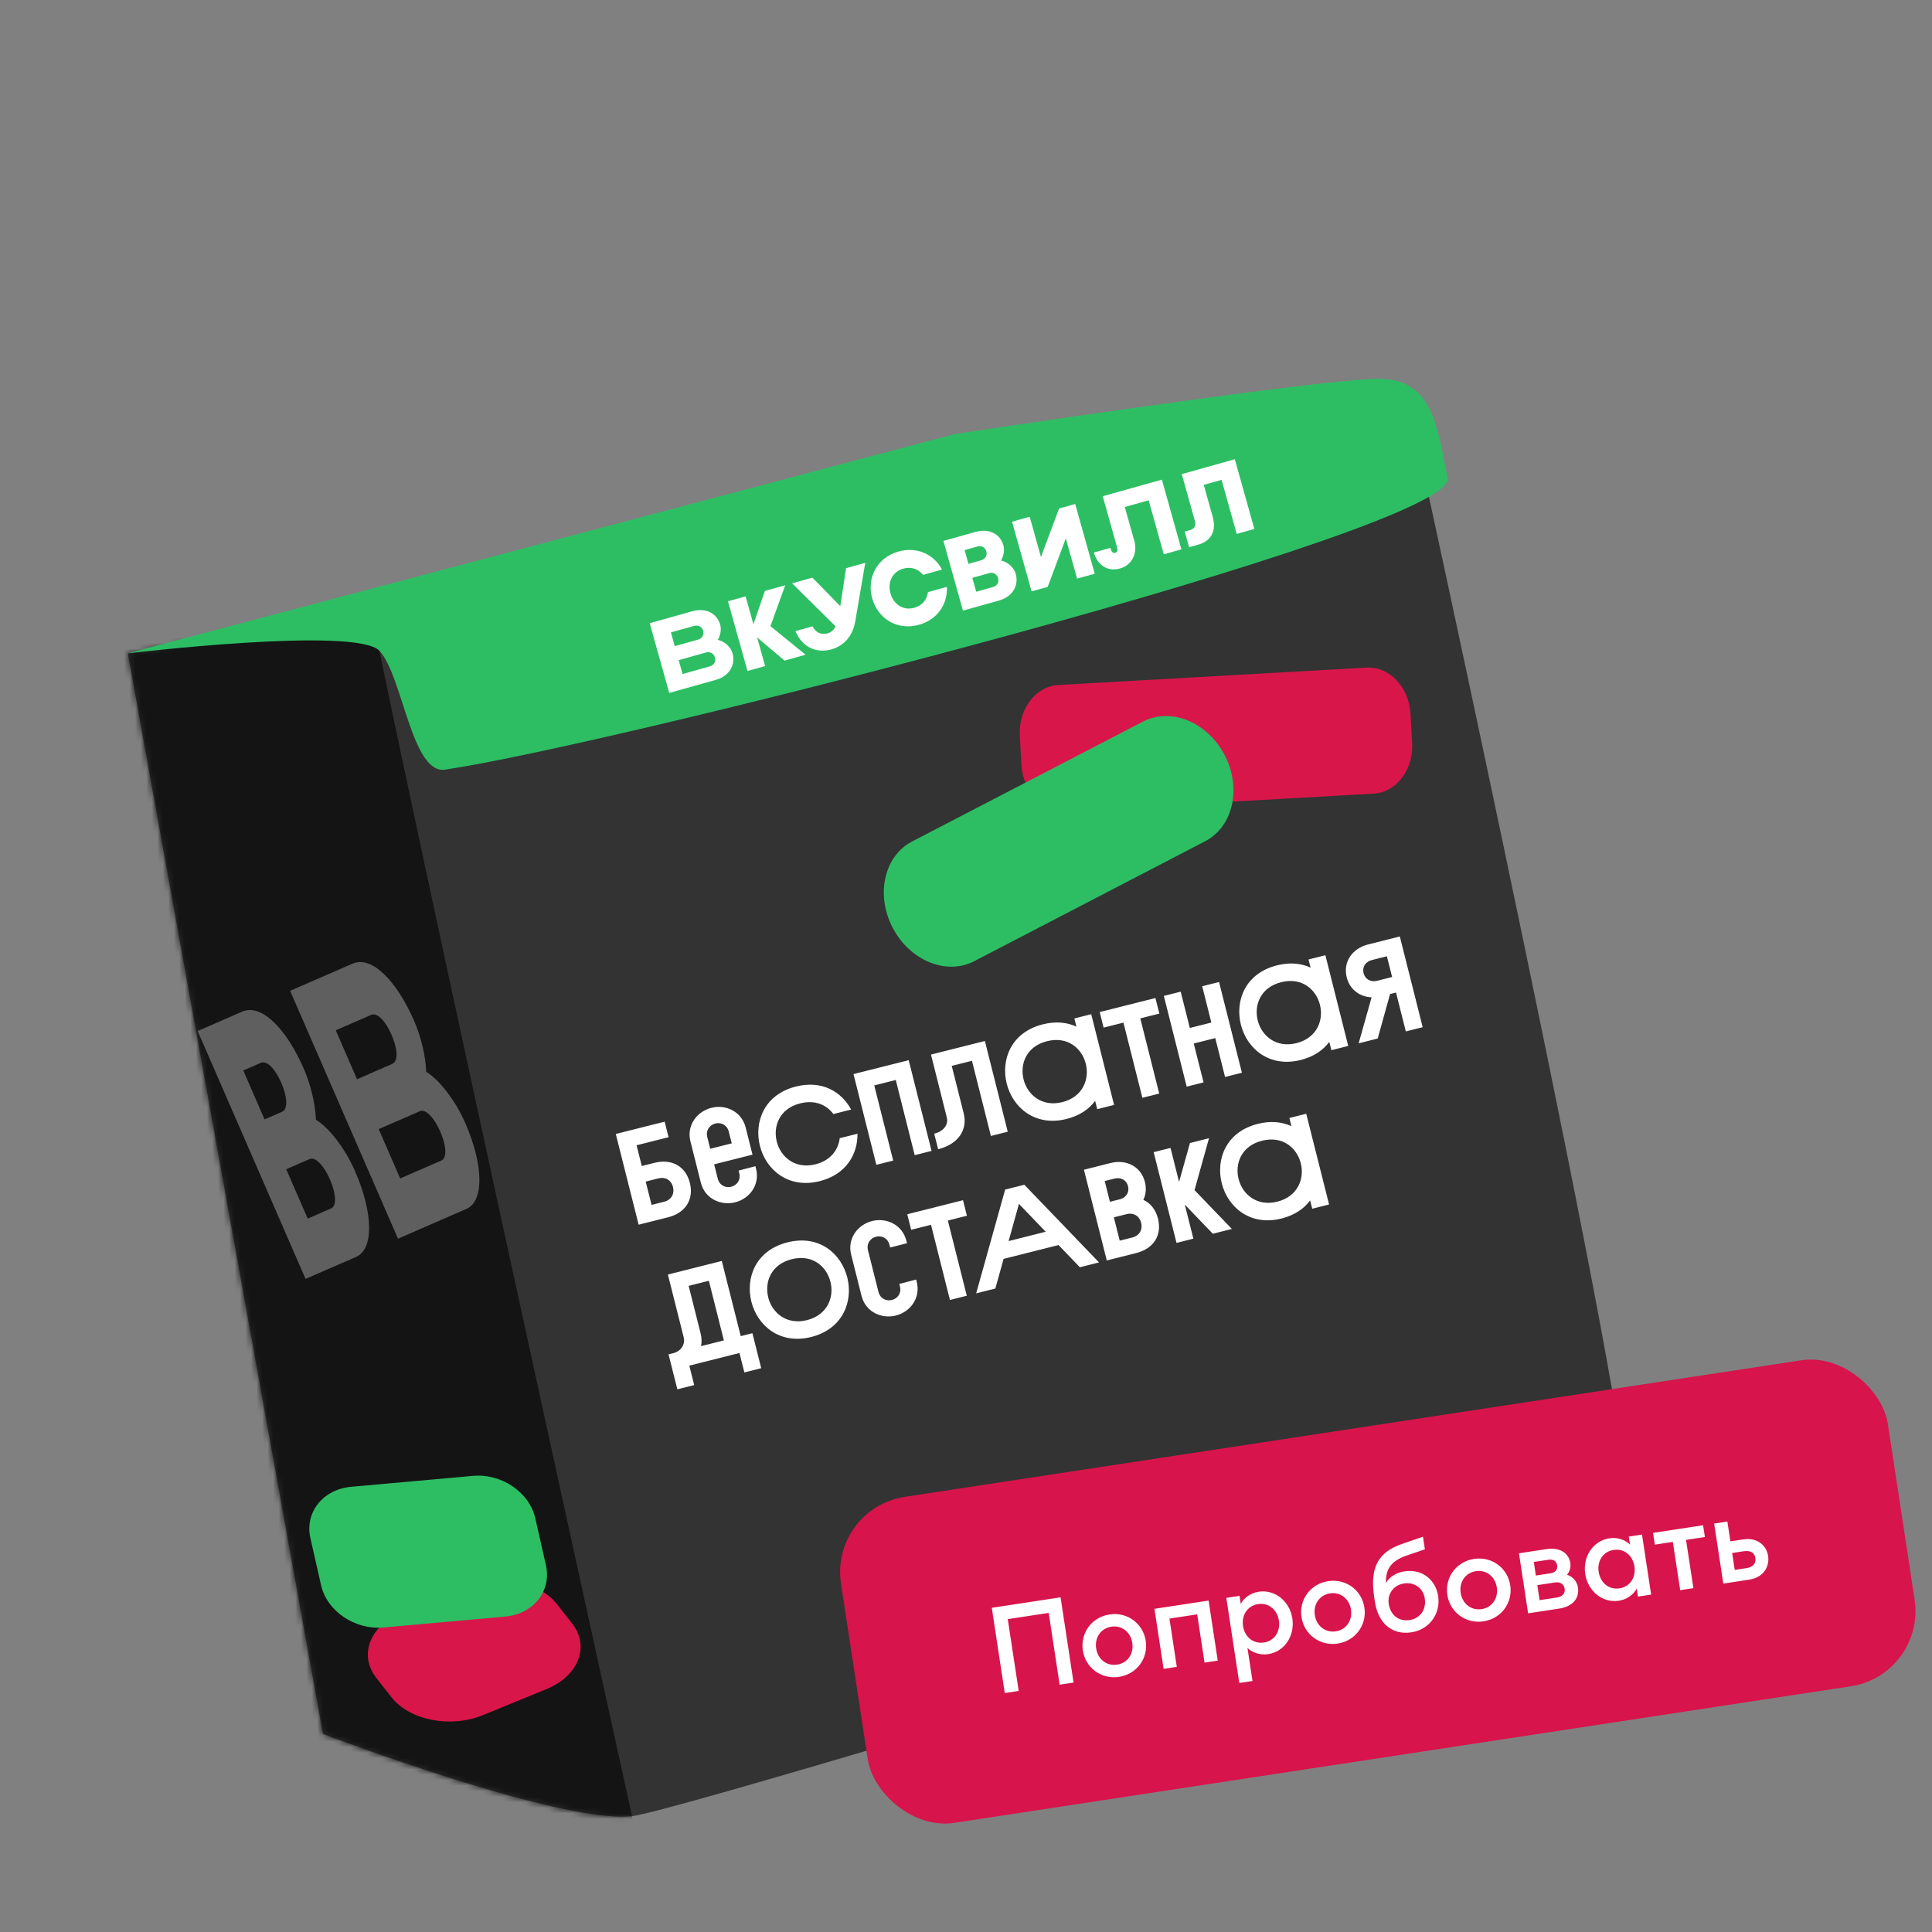 <svg width="350" height="350" viewBox="0 0 350 350" fill="none" xmlns="http://www.w3.org/2000/svg">
<rect x="0" y="0" width="350" height="350" fill="#808080" stroke="none"/>
<path d="M23.161 118.359L58.513 314.117C58.513 314.117 103.065 331.094 115.177 328.906C127.288 326.718 291.543 277.299 294.558 272.147C297.581 266.994 255.898 76.328 255.898 76.328L23.153 118.361L23.161 118.359Z" fill="#333333"/>
<mask id="mask0_11806_133602" style="mask-type:luminance" maskUnits="userSpaceOnUse" x="23" y="76" width="272" height="254">
<path d="M23.16 118.359L58.512 314.117C58.512 314.117 103.064 331.094 115.176 328.906C127.287 326.718 291.542 277.299 294.557 272.147C297.58 266.994 255.897 76.328 255.897 76.328L23.152 118.361L23.16 118.359Z" fill="white"/>
</mask>
<g mask="url(#mask0_11806_133602)">
<path d="M64.718 96.909C63.785 99.051 118.384 346.652 118.384 346.652L40.989 333.634L9.883 106.819L64.719 96.917L64.718 96.909Z" fill="#141414"/>
</g>
<path d="M23.16 118.359C23.16 118.359 64.501 113.413 68.733 117.899C72.964 122.385 74.564 140.338 80.651 139.427C112.392 134.681 264.094 95.919 262.242 86.625C260.391 77.331 259.533 68.928 250.261 68.628C240.989 68.328 173.009 78.626 173.009 78.626L23.166 118.349L23.16 118.359Z" fill="#2DBE64"/>
<path d="M247.553 120.944L191.732 124.094C187.602 124.327 184.477 128.452 184.751 133.308L185.047 138.554C185.321 143.41 188.891 147.158 193.02 146.925L248.841 143.774C252.971 143.541 256.096 139.416 255.822 134.56L255.526 129.314C255.252 124.458 251.683 120.71 247.553 120.944Z" fill="#D9164A"/>
<path d="M98.964 306.01L87.486 310.711C81.63 313.112 74.216 311.663 70.925 307.479L68.202 304.009C64.911 299.824 66.993 294.479 72.857 292.076L84.334 287.375C90.19 284.975 97.605 286.423 100.895 290.607L103.619 294.077C106.91 298.262 104.828 303.607 98.964 306.01Z" fill="#D9164A"/>
<path d="M91.483 292.861L69.441 294.837C64.281 295.299 59.23 291.872 58.166 287.18L56.236 278.67C55.173 273.977 58.491 269.805 63.651 269.343L85.693 267.367C90.853 266.905 95.904 270.332 96.967 275.024L98.897 283.534C99.961 288.226 96.643 292.398 91.483 292.861Z" fill="#2DBE64"/>
<path d="M181.059 108.768L174.449 110.618L170.91 97.989L176.719 96.362C179.351 95.628 181.237 96.864 181.779 98.803C182.026 99.674 181.831 100.683 181.348 101.547C182.482 101.789 183.668 102.73 184.009 103.961C184.617 106.125 183.356 108.123 181.058 108.76M176.856 107.2L179.915 106.34C180.67 106.127 181.014 105.426 180.817 104.742L180.812 104.718C180.622 104.032 179.962 103.613 179.207 103.826L176.147 104.685L176.856 107.2ZM175.442 102.146L177.723 101.505C178.541 101.278 178.869 100.58 178.679 99.894C178.49 99.208 177.875 98.771 177.027 99.012L174.746 99.654L175.442 102.146Z" fill="white"/>
<path d="M145.928 118.607L139.575 113.432L142.251 106.024L138.575 107.05L136.487 113.091L135.073 108.038L131.88 108.926L135.418 121.555L138.61 120.659L137.161 115.481L142.13 119.675L145.928 118.607Z" fill="white"/>
<path d="M199.773 89.902L202.395 99.244C202.511 99.665 202.418 100.04 202.029 100.149C201.476 100.302 201.275 99.676 201.159 99.255L198.161 100.093C198.73 102.117 200.423 103.684 202.921 102.978C205.101 102.367 206.106 100.176 205.494 97.996L203.769 91.846L208.089 90.632L210.832 100.418L214.024 99.522L210.485 86.893L199.779 89.892L199.773 89.902Z" fill="white"/>
<path d="M156.747 101.958L154.943 112.521C154.624 114.522 153.45 116.849 150.585 117.65C148.14 118.335 145.431 117.492 144.105 114.335L147.204 113.467C147.802 114.708 148.895 115.026 149.93 114.736C150.818 114.486 151.271 113.794 151.352 113.446L143.496 105.672L147.17 104.639L152.227 109.813L153.275 102.931L156.763 101.955L156.747 101.958Z" fill="white"/>
<path d="M129.742 123.145L121.24 125.528L117.701 112.899L125.409 110.737C128.042 110.003 129.927 111.239 130.47 113.178C130.716 114.05 130.521 115.058 130.039 115.922C131.173 116.164 132.359 117.105 132.699 118.336C133.307 120.5 132.047 122.498 129.748 123.135M123.655 122.107L128.614 120.714C129.369 120.501 129.713 119.799 129.515 119.115L129.51 119.091C129.321 118.406 128.66 117.987 127.905 118.199L122.947 119.593L123.655 122.107ZM122.241 117.054L126.423 115.886C127.241 115.659 127.569 114.961 127.379 114.275C127.19 113.59 126.575 113.153 125.727 113.394L121.545 114.562L122.241 117.054Z" fill="white"/>
<path d="M168.104 107.282C167.937 108.574 167.112 109.685 165.634 110.104C163.555 110.685 161.851 109.41 161.313 107.495C160.774 105.572 161.569 103.6 163.647 103.011C165.127 102.6 166.413 103.123 167.228 104.144L170.661 103.179C169.209 100.471 166.166 98.965 162.779 99.912C158.801 101.027 156.992 104.771 158.007 108.399C159.024 112.036 162.518 114.295 166.497 113.179C169.884 112.232 171.702 109.37 171.536 106.31L168.095 107.276L168.104 107.282Z" fill="white"/>
<path d="M191.863 92.123L188.576 100.909L186.537 93.613L183.345 94.509L186.882 107.13L189.795 106.319L193.082 97.533L195.127 104.82L198.321 103.931L194.782 91.302L191.863 92.123Z" fill="white"/>
<path d="M214.091 85.891L216.482 94.433C216.701 95.219 216.385 95.816 215.574 96.041L214.632 96.302L215.424 99.129L217.114 98.656C219.341 98.034 220.418 96.216 219.698 93.647L218.071 87.839L221.302 86.934L224.045 96.721L227.237 95.825L223.698 83.196L214.083 85.893L214.091 85.891Z" fill="white"/>
<g opacity="0.32">
<path d="M84.489 219.008L72.104 224.402L52.556 179.494L63.832 174.588C67.469 173.001 71.987 177.97 74.987 184.861C76.333 187.956 77.106 191.381 77.216 194.181C79.396 195.444 82.406 199.129 84.308 203.499C87.654 211.19 87.675 217.626 84.497 219.007M72.502 213.482L79.975 210.232C81.023 209.774 80.842 207.485 79.779 205.047L79.746 204.972C78.681 202.527 77.127 200.839 76.078 201.297L68.606 204.547L72.494 213.484L72.502 213.482ZM64.68 195.511L71.072 192.726C72.204 192.234 72.009 189.956 70.951 187.509C69.894 185.062 68.392 183.347 67.216 183.865L60.824 186.65L64.681 195.519L64.68 195.511Z" fill="white"/>
<path d="M64.502 227.704L55.355 231.688L35.807 186.78L43.852 183.275C47.489 181.688 52.007 186.657 55.007 193.547C56.353 196.642 57.126 200.067 57.236 202.867C59.416 204.13 62.426 207.815 64.328 212.185C67.674 219.876 67.695 226.313 64.517 227.693M55.752 220.76L59.993 218.91C61.042 218.452 60.861 216.163 59.795 213.718L59.763 213.642C58.697 211.197 57.144 209.51 56.095 209.968L51.854 211.817L55.742 220.754L55.752 220.76ZM47.929 202.789L51.092 201.412C52.224 200.92 52.029 198.642 50.971 196.195C49.906 193.75 48.412 192.033 47.236 192.551L44.074 193.928L47.931 202.797L47.929 202.789Z" fill="white"/>
</g>
<path d="M207.062 130.721L165.242 152.441C160.178 155.071 158.594 162.056 161.703 168.043C164.812 174.03 171.438 176.751 176.502 174.121L218.322 152.401C223.386 149.771 224.97 142.786 221.861 136.799C218.752 130.812 212.126 128.091 207.062 130.721Z" fill="#2DBE64"/>
<path d="M115.696 221.865L111.556 205.43L120.408 203.2L121.118 206.017L115.318 207.478L116.264 211.235L118.542 210.661C121.759 209.851 124.228 211.326 124.973 214.285C125.718 217.243 124.243 219.712 121.026 220.523L115.696 221.865ZM120.316 217.705C121.608 217.38 122.234 216.298 121.915 215.03C121.601 213.786 120.543 213.153 119.252 213.479L116.974 214.053L118.039 218.279L120.316 217.705ZM128.132 205.998L128.664 208.111L132.562 207.13L132.029 205.016C131.71 203.748 130.57 203.287 129.583 203.535C128.597 203.783 127.812 204.73 128.132 205.998ZM126.966 214.257L125.079 206.767C124.346 203.856 126.285 201.345 128.868 200.694C131.521 200.026 134.36 201.383 135.082 204.247L136.324 209.178L129.374 210.929L130.024 213.512C130.344 214.78 131.484 215.242 132.47 214.993C133.456 214.745 134.241 213.798 133.922 212.53L133.804 212.06L136.85 211.268L136.968 211.738C137.69 214.602 135.833 217.142 133.18 217.811C130.597 218.461 127.699 217.169 126.966 214.257ZM137.668 207.591C136.586 203.294 138.397 198.293 144.197 196.832C148.963 195.632 152.485 197.816 154.188 201.007L150.971 201.818C149.758 200.176 147.689 199.199 144.966 199.885C141.186 200.837 140.023 204.051 140.721 206.822C141.413 209.569 144.012 211.861 147.746 210.92C150.493 210.228 151.875 208.282 152.124 206.197L155.341 205.386C155.394 209.068 153.305 212.766 148.515 213.973C142.762 215.422 138.745 211.864 137.668 207.591ZM158.758 211.018L154.618 194.582L164.62 192.062L168.76 208.498L165.708 209.267L162.277 195.649L158.38 196.63L161.81 210.249L158.758 211.018ZM168.655 191.046L178.422 188.585L182.563 205.021L179.51 205.79L176.08 192.172L172.417 193.094L174.582 201.688C175.327 204.646 173.64 207.269 169.954 208.197L169.244 205.38C171.005 204.936 171.843 203.701 171.523 202.433L168.655 191.046ZM189.678 188.621C185.898 189.573 184.735 192.788 185.433 195.558C186.125 198.306 188.725 200.597 192.458 199.657C196.192 198.716 197.396 195.466 196.704 192.719C196.006 189.949 193.459 187.669 189.678 188.621ZM201.826 200.168L198.774 200.937L198.395 199.435C197.276 200.94 195.575 202.118 193.227 202.709C187.475 204.158 183.457 200.601 182.381 196.327C181.298 192.031 183.11 187.03 188.91 185.569C191.281 184.971 193.313 185.208 195.006 185.981L194.633 184.501L197.686 183.732L201.826 200.168ZM199.929 186.164L199.219 183.346L209.316 180.803L210.025 183.62L206.574 184.49L210.005 198.108L206.952 198.877L203.522 185.259L199.929 186.164ZM214.981 196.854L210.841 180.419L213.893 179.65L215.549 186.224L219.447 185.242L217.791 178.668L220.843 177.899L224.984 194.335L221.931 195.104L220.157 188.06L216.259 189.042L218.034 196.086L214.981 196.854ZM232.098 177.935C228.318 178.887 227.155 182.102 227.853 184.872C228.545 187.62 231.145 189.911 234.878 188.971C238.611 188.03 239.815 184.78 239.123 182.033C238.425 179.263 235.878 176.983 232.098 177.935ZM244.246 189.482L241.194 190.251L240.815 188.749C239.696 190.254 237.995 191.432 235.647 192.023C229.894 193.472 225.877 189.915 224.801 185.641C223.718 181.345 225.53 176.344 231.329 174.883C233.701 174.285 235.733 174.522 237.426 175.295L237.053 173.815L240.105 173.046L244.246 189.482ZM251.248 173.236L248.524 173.922C247.397 174.206 246.741 175.17 247.025 176.297C247.309 177.424 248.343 177.963 249.47 177.679L252.194 176.993L251.248 173.236ZM243.973 177.066C243.263 174.249 244.997 171.814 247.814 171.105L253.59 169.649L257.731 186.085L254.678 186.854L252.904 179.81L251.824 180.082L249.583 188.138L246.132 189.007L248.477 180.676C246.357 180.586 244.534 179.297 243.973 177.066ZM127.006 243.864L131.138 242.823L128.418 232.022L124.755 232.945L126.92 241.538C127.127 242.36 127.146 243.129 127.006 243.864ZM123.861 242.284L120.993 230.896L130.76 228.435L134.191 242.054L136.304 241.521L137.901 247.861L134.849 248.63L133.961 245.108L124.875 247.397L125.762 250.919L122.709 251.688L121.112 245.348L122.052 245.112C123.343 244.786 124.181 243.552 123.861 242.284ZM146.97 242.205C141.218 243.654 137.2 240.097 136.124 235.824C135.041 231.527 136.853 226.526 142.652 225.065C148.452 223.604 152.416 227.15 153.499 231.447C154.575 235.72 152.723 240.756 146.97 242.205ZM143.421 228.117C139.641 229.07 138.478 232.284 139.176 235.055C139.868 237.802 142.468 240.093 146.201 239.153C149.935 238.212 151.139 234.963 150.446 232.216C149.749 229.445 147.202 227.165 143.421 228.117ZM154.192 227.277C153.458 224.365 155.397 221.854 157.98 221.204C160.633 220.535 163.472 221.893 164.194 224.757L164.312 225.227L161.26 225.996L161.142 225.526C160.822 224.258 159.682 223.796 158.696 224.045C157.71 224.293 156.924 225.24 157.244 226.508L159.137 234.022C159.456 235.289 160.596 235.751 161.582 235.503C162.568 235.255 163.354 234.308 163.034 233.04L162.922 232.594L165.968 231.801L166.081 232.247C166.802 235.112 164.945 237.652 162.292 238.321C159.709 238.971 156.812 237.679 156.078 234.767L154.192 227.277ZM165.068 222.789L164.358 219.972L174.455 217.428L175.164 220.246L171.713 221.115L175.143 234.734L172.091 235.503L168.66 221.884L165.068 222.789ZM185.569 214.628L199.101 228.698L195.626 229.574L191.766 225.552L181.811 228.06L180.317 233.43L176.842 234.306L182.094 215.504L185.569 214.628ZM182.721 224.834L189.437 223.143L184.594 218.095L182.721 224.834ZM196.364 211.909L201.201 210.69C204.019 209.981 206.699 211.303 207.409 214.121C207.704 215.295 207.589 216.422 207.127 217.363C208.426 217.96 209.367 219.121 209.781 220.764C210.527 223.723 209.051 226.192 205.835 227.002L200.505 228.345L196.364 211.909ZM201.911 213.508L200.126 213.958L201.073 217.714L202.857 217.265C203.984 216.981 204.64 216.017 204.356 214.89C204.072 213.763 203.038 213.224 201.911 213.508ZM205.125 224.185C206.416 223.859 207.043 222.778 206.723 221.51C206.41 220.265 205.351 219.633 204.06 219.958L201.783 220.532L202.847 224.758L205.125 224.185ZM213.139 225.162L208.998 208.726L212.051 207.957L213.6 214.109L215.573 207.07L219.024 206.201L216.399 215.601L223.165 222.636L219.713 223.506L214.636 218.218L216.191 224.393L213.139 225.162ZM228.628 206.653C224.847 207.605 223.684 210.82 224.382 213.59C225.074 216.337 227.674 218.629 231.408 217.688C235.141 216.748 236.345 213.498 235.653 210.751C234.955 207.981 232.408 205.701 228.628 206.653ZM240.775 218.2L237.723 218.969L237.344 217.466C236.225 218.972 234.525 220.149 232.177 220.741C226.424 222.19 222.407 218.633 221.33 214.359C220.248 210.062 222.059 205.062 227.859 203.601C230.23 203.003 232.263 203.24 233.955 204.012L233.583 202.533L236.635 201.764L240.775 218.2Z" fill="white"/>
<rect x="150.275" y="273.243" width="191.843" height="59.736" rx="13.785" transform="rotate(-8.661 150.275 273.243)" fill="#D7144B"/>
<path d="M191.964 305.197L189.982 292.191L182.566 293.321L184.547 306.327L182.024 306.711L179.672 291.27L192.134 289.371L194.486 304.813L191.964 305.197ZM207.563 297.258C208.043 300.411 205.945 303.29 202.726 303.78C199.507 304.271 196.646 302.147 196.166 298.994C195.686 295.84 197.784 292.961 201.003 292.471C204.222 291.981 207.082 294.104 207.563 297.258ZM198.58 298.626C198.875 300.562 200.452 301.857 202.388 301.562C204.302 301.27 205.421 299.564 205.127 297.629C204.832 295.693 203.255 294.398 201.341 294.689C199.405 294.984 198.285 296.69 198.58 298.626ZM210.797 302.328L209.14 291.454L218.949 289.96L220.606 300.834L218.213 301.199L216.882 292.455L211.858 293.221L213.189 301.964L210.797 302.328ZM224.509 304.891L222.16 289.471L224.553 289.106L224.775 290.563C225.251 289.601 226.455 288.594 228.021 288.355C231.001 287.901 233.65 290.101 234.124 293.211C234.598 296.322 232.723 299.211 229.744 299.665C228.178 299.903 226.729 299.301 225.987 298.523L226.902 304.526L224.509 304.891ZM231.688 293.583C231.39 291.625 229.831 290.305 227.917 290.596C225.982 290.891 224.887 292.616 225.185 294.573C225.483 296.531 227.042 297.851 228.978 297.556C230.891 297.265 231.986 295.54 231.688 293.583ZM247.174 291.224C247.654 294.377 245.556 297.256 242.337 297.746C239.118 298.237 236.258 296.113 235.777 292.96C235.297 289.806 237.395 286.927 240.614 286.437C243.833 285.946 246.694 288.07 247.174 291.224ZM238.192 292.592C238.486 294.528 240.063 295.823 241.999 295.528C243.913 295.236 245.033 293.53 244.738 291.595C244.443 289.659 242.866 288.364 240.952 288.655C239.017 288.95 237.897 290.656 238.192 292.592ZM260.535 289.144C261.019 292.319 258.967 295.213 255.705 295.71C252.138 296.253 249.662 294.027 249.076 290.177L248.943 289.307C248.102 283.783 249.835 281.138 253.957 279.709L257.784 278.391L258.132 280.675L254.81 281.804C252.063 282.757 251.012 284.185 251.07 286.758C251.858 285.503 253.096 284.869 254.423 284.667C257.729 284.164 260.098 286.273 260.535 289.144ZM251.581 290.552C251.899 292.64 253.453 293.783 255.345 293.495C257.237 293.207 258.424 291.646 258.106 289.558C257.831 287.753 256.27 286.567 254.356 286.858C252.399 287.156 251.316 288.812 251.581 290.552ZM273.596 287.199C274.076 290.352 271.978 293.231 268.759 293.721C265.54 294.212 262.68 292.088 262.199 288.935C261.719 285.781 263.817 282.902 267.036 282.412C270.255 281.922 273.115 284.045 273.596 287.199ZM264.613 288.567C264.908 290.503 266.485 291.798 268.421 291.503C270.335 291.212 271.455 289.505 271.16 287.57C270.865 285.634 269.288 284.339 267.374 284.63C265.438 284.925 264.318 286.631 264.613 288.567ZM276.83 292.269L275.174 281.395L280.132 280.639C282.742 280.242 284.219 281.463 284.477 283.16C284.593 283.921 284.41 284.617 283.887 285.275C284.992 285.663 285.7 286.512 285.866 287.599C286.118 289.252 285.247 290.987 282.42 291.418L276.83 292.269ZM278.235 285.424L280.889 285.02C281.563 284.917 282.234 284.503 282.092 283.568C281.953 282.654 281.188 282.459 280.514 282.562L277.861 282.966L278.235 285.424ZM278.914 289.882L282.09 289.399C283.003 289.259 283.583 288.682 283.45 287.812C283.314 286.92 282.589 286.541 281.676 286.68L278.5 287.164L278.914 289.882ZM287.177 285.13C286.703 282.02 288.577 279.131 291.557 278.677C293.123 278.438 294.55 279.044 295.292 279.821L295.07 278.364L297.462 278L299.119 288.874L296.726 289.239L296.504 287.781C296.028 288.744 294.846 289.748 293.28 289.986C290.3 290.44 287.65 288.24 287.177 285.13ZM296.094 283.772C295.796 281.814 294.259 280.49 292.323 280.785C290.387 281.08 289.314 282.801 289.613 284.759C289.911 286.716 291.448 288.04 293.383 287.745C295.319 287.45 296.392 285.729 296.094 283.772ZM304.383 288.072L303.051 279.329L299.788 279.826L299.464 277.695L308.533 276.313L308.858 278.445L305.443 278.965L306.775 287.708L304.383 288.072ZM312.194 286.882L310.537 276.008L312.93 275.643L313.476 279.232L315.76 278.884C318.631 278.447 320.06 280.232 320.312 281.885C320.567 283.56 319.719 285.736 316.87 286.17L312.194 286.882ZM313.798 281.342L314.265 284.408L316.353 284.09C317.549 283.908 318.159 283.237 318.01 282.258C317.857 281.257 317.082 280.841 315.885 281.024L313.798 281.342Z" fill="white"/>
</svg>
